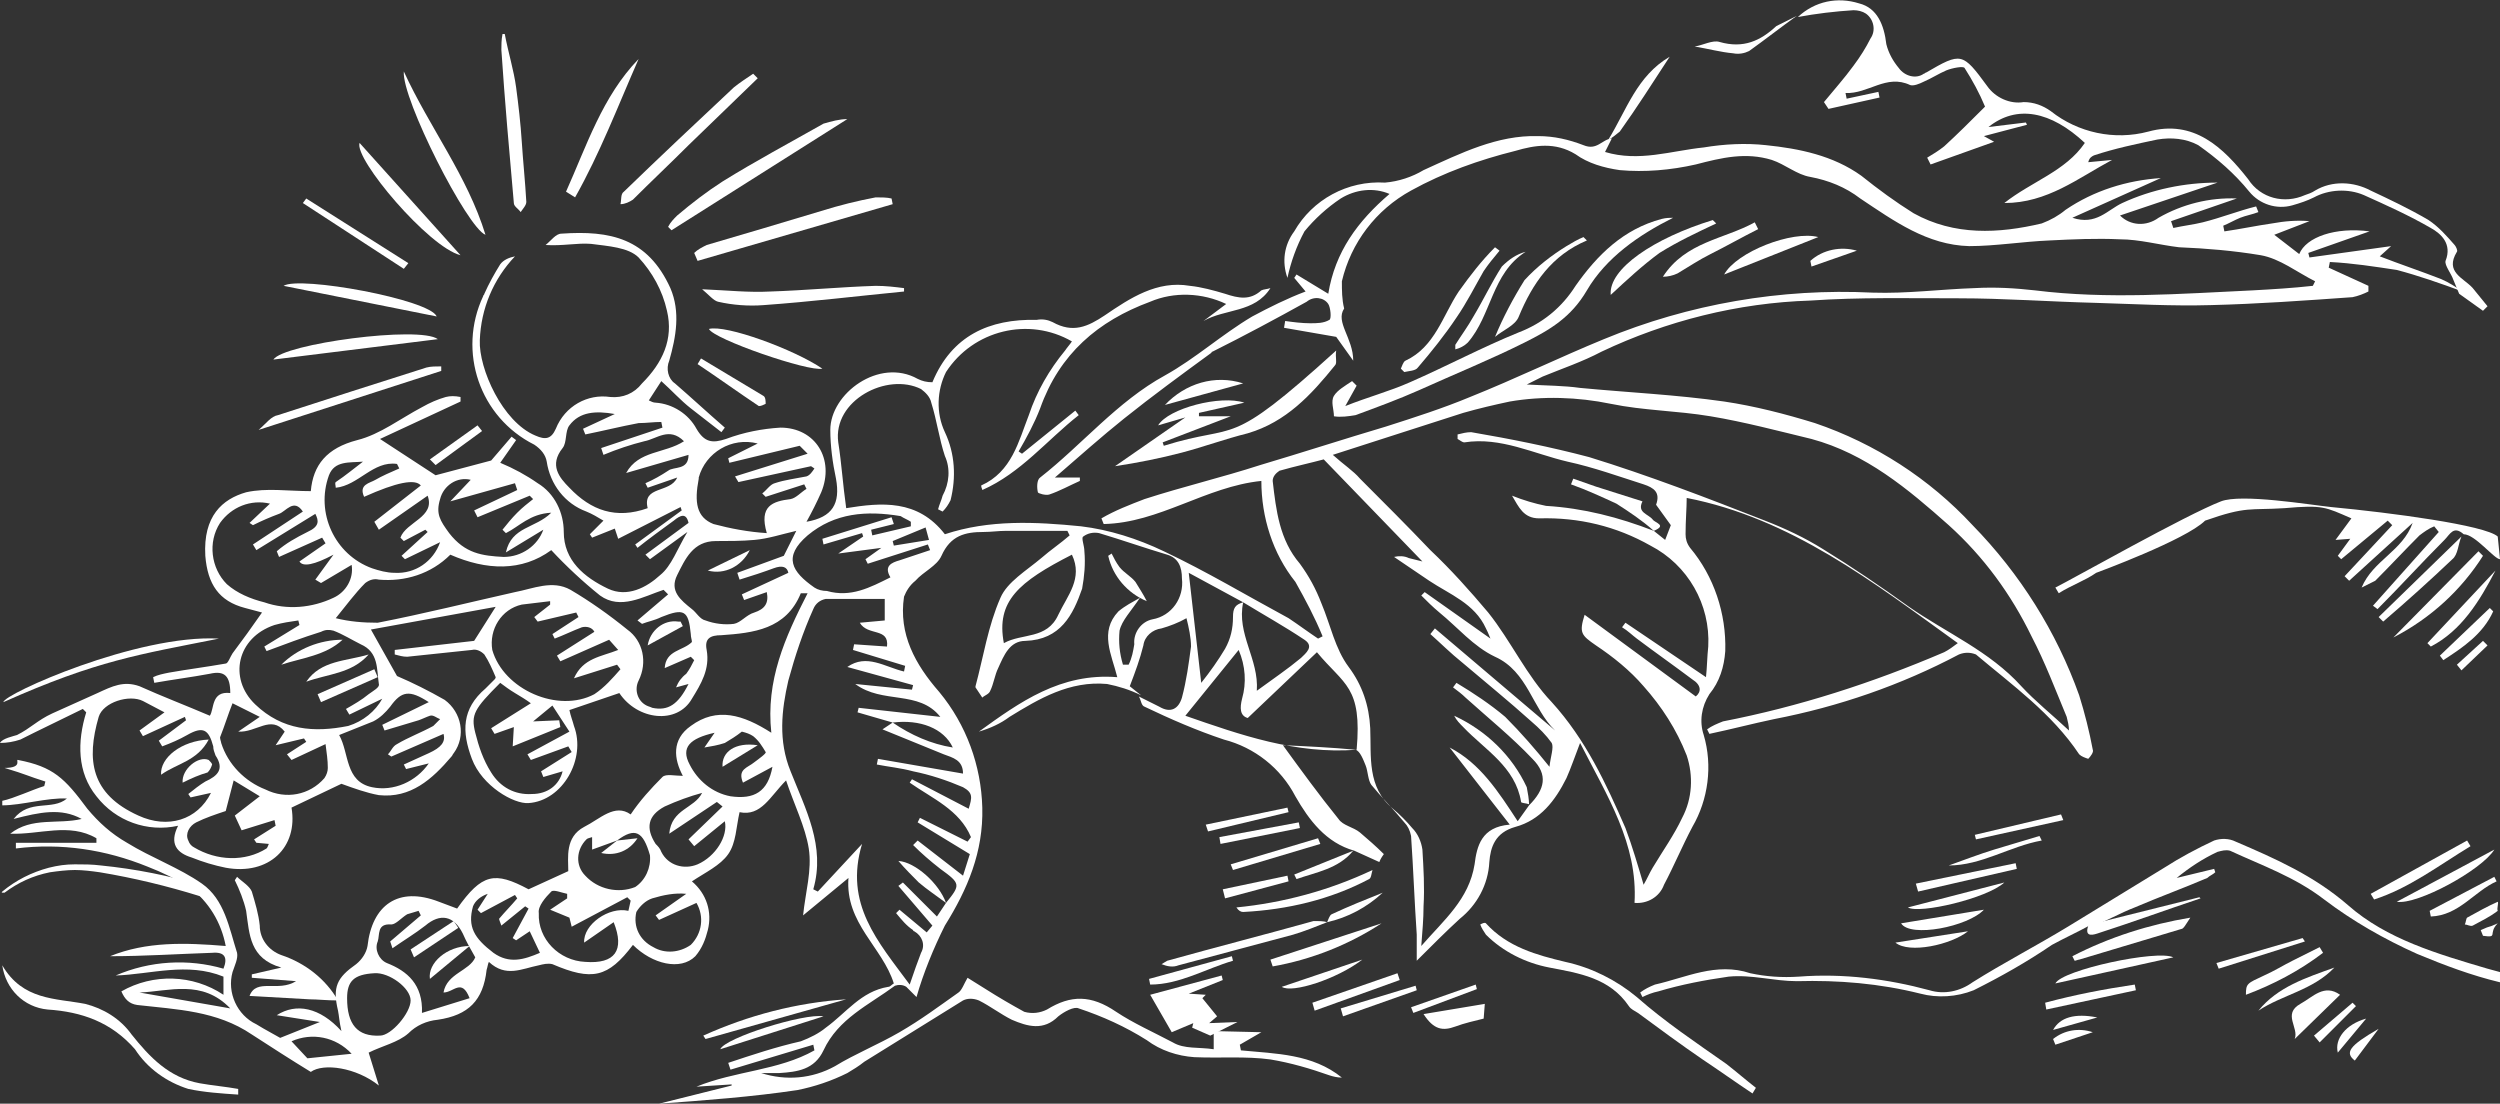 <?xml version="1.0" encoding="utf-8"?>
<!-- Generator: Adobe Illustrator 24.3.0, SVG Export Plug-In . SVG Version: 6.00 Build 0)  -->
<svg version="1.1" id="Ebene_1" xmlns="http://www.w3.org/2000/svg" xmlns:xlink="http://www.w3.org/1999/xlink" x="0px" y="0px"
	 viewBox="0 0 220.4 97.3" style="enable-background:new 0 0 220.4 97.3;" xml:space="preserve">
<rect x="0" y="0" width="220.4" height="97.3" fill="#333333" stroke="none"/>
<style type="text/css">
	.st0{fill:#FFFFFF;}
</style>
<path class="st0" d="M119.4,75c-2.5-0.7-4-2.7-5.2-4.8c-1.3-2.5-3.6-4.3-6.3-5c-2.4-0.8-4.7-1.8-7-2.9c-0.3-0.1-0.3-0.6-0.5-0.9
	l1.8,0.9c1,0.6,1.7,0.2,2-0.8c0.4-1.5,0.6-3,0.8-4.5c0-0.8-0.2-1.7-0.4-2.5c-0.7,0.4-1.5,0.7-2.2,0.9c-0.8,0.1-1.5,0.7-1.6,1.5
	c-0.3,1.2-0.7,2.3-1.2,3.6l1,0.8c-1-0.5-2-0.8-3-1c-3.3-0.3-6,1.3-8.6,2.9c-0.8,0.6-1.7,1-2.7,1.3c3.6-2.6,7.2-5.2,12.2-4.8
	c-0.5-2-1.6-4,0.1-5.8c0.6-0.5,1.2-0.8,1.9-1.2c-0.8,1.2-1.6,2-1.8,2.9c-0.1,1,0,2,0.3,3h0.5c0.3-0.6,0.4-1.2,0.5-1.8
	c-0.1-1,0.6-2,1.6-2.2c1.7-0.3,2.8-1.9,2.6-3.6c0-1-0.3-1.8-1.3-2.1c-2-0.6-4-1.3-6-1.9c-0.5-0.1-1,0-1.4,0.3
	c-0.2,0.1,0.1,0.8,0.1,1.3c0.1,1.1,0,2.2-0.2,3.3c-0.8,2.3-1.9,4.5-5,4.6c-1.4,0-1.9,1.3-2.4,2.4c-0.3,0.6-0.4,1.4-0.7,2
	c-0.1,0.3-0.5,0.4-0.7,0.6L86,60.6v-0.1c0.7-2.6,1.1-5.3,2.2-7.8c0.6-1.4,2.3-2.4,3.6-3.5c0.8-0.7,1.7-1.3,2.5-2l-0.2-0.4h-5.4
	c-0.7,0-1.3,0.1-2,0.1c-1.6,0-2.9,0.3-3.7,2.1c-0.4,0.9-1.6,1.4-2.3,2.2c-0.5,0.4-0.8,0.9-1,1.4c-0.5,3.3,1,6,3.1,8.4
	c2.4,2.9,3.7,6.5,3.8,10.2c0.1,3.9-1.3,7.2-3.3,10.4c-1,2-1.9,4.2-2.5,6.3L79.9,87c-0.3-0.2-0.7-0.2-1-0.1c-2.3,1.7-5,2.9-6.3,5.7
	c-0.8,1.7-2.3,1.9-3.9,2h-1.6c2.2,0.7,4.5,0.5,6.5-0.6c1.8-1.1,3.8-1.9,5.7-3s3.5-2.3,5.2-3.5c0.3-0.2,0.5-0.8,0.8-1.3
	c0.5,0.3,1.1,0.7,1.6,1c1.1,0.7,2.3,1.4,3.4,2c0.7,0.2,1.4,0.1,2-0.2c2.1-1.3,3.9-1.3,6.1,0.2c1.5,1,3.3,1.8,5,2.7
	c1,0.6,2.3,0.4,3.6,0.6v-1.6l0,0l4.2,0.1l-1.9,1.1l0.1,0.5c3.1,0.3,6.3,0.3,8.9,2.4c-0.4,0-0.8-0.1-1.1-0.2
	c-1.7-0.6-3.4-1.1-5.2-1.4c-2.2-0.3-4.4-0.1-6.7-0.2c-1.5-0.1-3-0.6-4.2-1.5c-1.9-1.2-3.9-2.1-6-2.8c-0.4-0.2-1.3,0.3-1.8,0.7
	c-1.3,1.3-2.7,0.9-4.1,0.3c-1-0.5-1.9-1.2-2.9-1.7c-0.5-0.2-1-0.2-1.4,0c-2.9,1.8-5.8,3.6-8.7,5.4c-0.5,0.4-1,0.7-1.5,1
	c-1.4,0.7-2.9,1.2-4.4,1.5c-4,0.6-8.1,0.9-12.2,1.2l6.4-1.6v-0.1l-3.1,0.2c3.4-1.4,7.2-1.4,10.4-3.2l-0.1-0.5l-7.3,2.2l-0.2-0.6
	c2.1-0.7,4.2-1.4,6.4-1.9c0.8-0.3,1.6-0.7,2.2-1.2c1.8-1.3,3.1-3.2,5.5-3.6c0.2,0,0.3-0.2,0.5-0.3c-1-3.2-4.3-5.3-4-9.3l-4,3.3
	c0.2-2,0.8-4,0.5-5.9s-1.3-3.9-2-6c-1.4,1.4-2.2,3.2-4.1,2.8c-0.3,1.3-0.3,2.7-1,3.7s-2,1.6-3.2,2.4c1.3,1.1,1.8,2.7,1.4,4.3
	c-0.2,0.8-0.5,1.6-1.1,2.3c-1.3,1.3-3.8,0.7-5.5-1c-2.2,2.9-3.6,3.2-7.1,1.7c-0.4-0.1-0.8,0-1.2,0.1c-1.5,0.3-2.9,1.1-4.4-0.3
	C43,85,43,85.2,42.9,85.5c-0.3,2.7-1.6,4-4.3,4.4c-1,0.1-1.9,0.5-2.6,1.2c-0.9,0.8-2.3,1.1-3.5,1.7l0.9,2.9c-2-1.6-4.9-2-6-1.2
	c-1.8-1.1-3.5-2.2-5.2-3.3c-3.1-2.1-6.6-2.2-10.1-2.6c-0.7-0.1-1.1-0.5-1.4-1.2c2.8-1.6,6.3-1.5,9,0.3v-1.6
	c-3.2-1.3-6.4-0.2-9.5-0.1c3-1.3,6.4-1.5,9.5-0.6c0.4-1,0.1-1.5-1-1.4c-3,0.1-6,0.3-9,0.3c3.2-1.3,6.6-1.2,10.2-0.9
	c-0.4-2.1-1.5-3.9-3.2-5.2c-1.2-0.7-2.4-1.3-3.7-1.8c-3.7-1.5-7.6-2.1-11.6-1.6v-0.5h7.1v-0.4c-2.4-1.4-5-0.3-7.6-0.4
	c1.9-1.5,4.2-0.8,6.3-1.3c-1.8-1-3.7-0.6-6,0c1.4-1.8,3.4-0.7,4.7-1.8c-1.7-0.1-4,0.6-5.7,0.6v-0.4c1-0.2,2.7-1,3.7-1.3L4,68.9
	c-1.6-0.5-1.6-0.6-3.6-1.2c1.7,0,0.9-0.8,1.2-0.7c3.1,0.6,4.1,1.6,6.1,4.3c1,1.2,2.1,2.2,3.5,3c2.1,1.3,4.6,2.2,6.6,3.6
	s2.4,3.9,3.1,6.1c0.1,0.5-0.2,1.1-0.4,1.7c-0.5,1.8,0.4,3.8,2.1,4.6c0.8,0.5,1.6,0.9,2.1,1.2l3.5-1.4l-3.8-0.6
	c1.7-1.1,3.8-0.7,5.7,1.4c-0.2-0.9-0.2-1.3-0.3-1.8c-0.5-2.1-0.1-2.9,1.6-4.1c0.5-0.4,0.9-1,1-1.6c0.4-3.6,2.7-5.3,6.3-3.9l1.6,0.6
	c2.2-3.1,3.3-3.3,6.3-1.7l3.5-1.6c0-1.2-0.3-3,1.4-3.9c1.4-0.7,2.7-2.1,4.1-1.1c0.8-1.2,1.8-2.3,2.8-3.3c0.3-0.3,1.1-0.1,1.8-0.1
	c-0.8-1.5-1-3.2,0.7-4.4c2.3-1.7,4.6-1,7.1,0.6c-0.5-4.6,1.2-8.4,3.2-12.3h-0.6c-1.3,3.2-4.2,3.5-7,3.7c-1,0-1.5,0.3-1.3,1.3
	c0.3,1.7-0.5,3-1.3,4.3c-1.3,2.3-4.8,1.9-6.4-0.5l-4.4,1.5c0.1,0.5,0.3,1,0.4,1.4c1.1,2.9-1,6.6-4,6.8c-1.3,0.1-4.1-1.5-5-3.9
	s-0.9-4.4,1.2-6.2l0.8-0.8c0,0,0.1-0.1,0.1-0.2c-0.3-0.7-0.6-1.4-1-2c-0.3-0.3-0.7-0.5-1.1-0.4c-1.9,0.2-3.8,0.4-5.7,0.6
	c-0.4,0-0.7-0.1-1.1-0.2v-0.4l7-0.8l1.9-3l-11,2l2.3,4.1c1.4,0.6,2.8,1.3,4.2,2.1c1.5,1.1,1.9,3.2,0.8,4.7c-0.1,0.1-0.1,0.2-0.2,0.3
	c-1.7,2-3.6,3.7-6.4,3.4c-1.1-0.2-2.2-0.6-3.3-1l-4.4,2.1c0.6,3.5-2,6-5.8,5.3c-1-0.2-2-0.5-3-0.9c-1.3-0.4-2-1.2-1.2-2.8
	c-2.7,0.6-5.5-0.4-7.2-2.6c-1.7-2.1-1.7-4.8-0.9-7.4l-0.3-0.3c-1.4,0.7-2.9,1.4-4.3,2.1c-0.4,0.2-0.8,0.4-1.2,0.6
	c-0.6,0.2-1.2,0.3-1.8,0.3c0.2-0.4,1.2-0.6,1.5-0.7c1.2-0.6,1.8-1.3,3.1-1.9s2.7-1.2,4-1.8s2.3-1.1,3.7-0.6c2,0.9,4.1,1.7,6.2,2.6
	c0.4-0.6,0.1-2.2,1.8-2c0-1.5-0.5-2-1.8-1.7c-1.6,0.3-3.2,0.5-4.9,0.8l-0.1-0.5c0.4-0.2,0.9-0.3,1.4-0.4c1.7-0.3,3.3-0.5,5-0.8
	c0.2,0,0.4-0.6,0.6-0.9c0.9-1.2,1.7-2.3,2.6-3.6l-1.5-0.4c-2.3-0.6-3.3-2.1-3.5-4.6c-0.2-3.5,1.5-5,3.6-5.6c1.8-0.4,3.7-0.1,5.7-0.1
	c0.2-2.3,1.4-3.8,4.1-4.5c2-0.5,3.8-1.9,5.7-2.9c0.7-0.4,1.4-0.7,2.1-0.9c0.4-0.1,0.8-0.1,1.3,0v0.4l-7.1,3.3l4.9,3.2l4.9-1.3
	l1.8-2.1l0.4,0.3l-1.4,2c1.2,0.5,2.3,1.1,3.3,1.8c1.5,0.9,2.3,2.6,2.3,4.3c0,2.5,1.8,4,3.9,5c1.7,0.8,3.4-0.1,4.6-1.2
	c1-0.8,1.5-2.3,2.4-3.8l-3.3,2.4l-0.4-0.4l3.8-2.8c-0.2-0.9-0.7-0.7-1.3-0.2c-1.1,0.8-2.2,1.6-3.2,2.4L56,48l4.1-3L60,44.7l-5.5,2.8
	l-0.3-0.9l-2,0.8L52,47.1l1.2-1.2c-0.5-0.3-1-0.6-1.5-0.8c-1.9-0.7-3.2-2.4-3.5-4.4c-0.1-0.6-0.5-1.1-1.1-1.5
	c-4.8-2.4-6.8-8.2-4.5-13.1c0-0.1,0.1-0.1,0.1-0.2c0.4-0.9,0.9-1.8,1.4-2.6c0.3-0.4,0.8-0.6,1.3-0.7c-1.9,2-3,4.6-3.1,7.4
	c-0.1,2.5,2,7.2,4.9,8.4c0.9,0.4,1.4,0.3,1.8-0.6c0.8-2,2.8-3.1,4.8-2.8c1.1,0.1,2.1-0.3,2.8-1.2c1.8-1.8,2.8-3.9,2.2-6.4
	c-0.4-1.8-1.3-3.4-2.5-4.7c-0.9-0.9-2.7-1-4.2-1.2c-1.2-0.1-2.5,0.2-4,0.1c0.5-0.4,0.9-1,1.4-1c4.3-0.3,7.6,0.4,9.6,4.8
	c0.9,2.1,0.5,4.3-0.1,6.4c-0.3,0.7-0.1,1.6,0.5,2c1.5,1.3,2.9,2.6,4.4,3.9l-0.3,0.4c-0.9-0.7-1.8-1.4-2.7-2.1s-1.7-1.6-2.6-2.4
	l-1.1,1.7c0.2,0.1,0.4,0.2,0.6,0.2c1.5,0.1,2.9,1,3.6,2.3c0.7,1.2,1.4,1.3,2.6,0.9c1.6-0.6,3.2-0.9,4.8-1c3.1,0,4.8,2.8,3.6,5.7
	c-0.4,0.9-0.8,1.7-1.3,2.6c2.3-0.4,3-1.6,2.6-3.8c-0.3-1.4-0.5-2.9-0.5-4.3c0-3.2,4.3-6.4,7.7-4.5c0.4,0.2,0.8,0.3,1.3,0.3
	c1.7-4.1,5-5.6,9.2-5.5c0.5-0.1,1,0,1.4,0.2c1.8,1,3.1,0.4,4.6-0.6c2.2-1.5,4.6-3.1,7.5-2.6c1,0.1,2.1,0.4,3.1,0.7
	c1.2,0.4,2.2,0.6,3.2-0.3c0.2-0.1,0.5-0.1,0.8-0.2c-1.4,2.2-4,1.8-5.9,2.9l2-1.5c-2.1-1-4.6-1.1-6.7-0.2c-4.6,1.7-8,4.6-9.7,9.4
	c-0.5,1.3-1.2,2.6-1.9,3.8l0.3,0.2l4.7-3.8l0.3,0.4c-2.8,2.2-5.1,5.1-8.5,6.6c0-0.1-0.1-0.2-0.1-0.4c2.7-1.2,3.3-3.9,4.2-6.2
	c0.7-2.1,1.8-4,3.2-5.7c0.2-0.3,0.4-0.5,0.6-0.8c-3.8-2.2-8.7-1-11.1,2.7c-0.8,1.6-0.9,3.6-0.1,5.3c0.9,1.9,1,4,0.5,6
	c-0.2,0.4-0.4,0.7-0.7,1l-0.4-0.2c0.1-0.4,0.3-0.8,0.4-1.2c0.6-1.1,0.7-2.4,0.2-3.5c-0.5-1.5-0.7-3.1-1.2-4.7
	c-0.1-0.5-0.5-0.9-0.9-1.2c-3-1.5-7.8,1-7.3,4.7c0.3,1.9,0.4,3.7,0.7,5.8c3.1-0.5,6.3-0.8,8.7,2.3c3.9-1.3,8-1.1,12-0.7
	c2.5,0.3,5,1.1,7.3,2.2c3.8,1.8,7.3,3.9,11,5.9c0.9,0.6,1.7,1.2,2.6,1.8l0.4-0.2c-0.7-1.7-1.5-3.2-2.4-4.8c-2-2.5-3-5.7-3-8.9
	c-4.9,0.5-9,3.7-13.9,3.8l-0.2-0.5c1.2-0.7,2.5-1.2,3.8-1.7c3.4-1.1,6.8-1.9,10.2-3c3.7-1.1,7.4-2.3,11.1-3.4c2.5-0.8,5-1.6,7.4-2.6
	c4-1.6,7.9-3.5,11.8-5.1c7.5-3.1,15.6-4.5,23.7-4.1c3,0.1,6-0.3,9-0.4c1.8-0.1,3.5,0,5.3,0.2c6.4,0.8,12.8,0.3,19.2,0
	c1.8-0.1,3.5-0.2,5.3-0.4l0.2-0.4c-1.6-0.8-3.1-2-4.8-2.3c-2.4-0.4-4.8-0.6-7.2-0.7c-1.7-0.2-3.5-0.7-5.2-0.7
	c-2.1-0.1-4.2,0-6.2,0.1c-2.4,0.1-4.8,0.5-7.1,0.5c-3.7-0.1-6.6-2.2-9.6-4.2c-1.3-1-2.8-1.6-4.4-1.9c-1.2-0.2-2.2-1.1-3.4-1.5
	c-2.3-0.7-4.4-0.2-6.7,0.4c-2.2,0.5-4.5,0.7-6.7,0.5c-1.4-0.2-2.8-0.6-3.9-1.4c-1.8-1.1-3.6-0.8-5.3-0.3c-3.2,0.8-6.3,1.9-9.2,3.5
	c-3.1,1.7-5.3,4.6-6.1,8c0,0.8,0,1.6,0.2,2.4c-0.8,1.2,0.8,2.6,0.8,4.6l-1.5-2.1l-4.6-0.8l0.1-0.6c0.7,0.1,1.5,0.2,2.2,0.2
	c0.6,0,1.2,0,1.7-0.3c0.2-0.1,0.1-1.1-0.1-1.4c-0.4-0.6-1.3-0.7-1.9-0.2l0,0c-2.7,1.5-5.5,3-8.3,4.4c0,0-0.1,0-0.1,0.1
	c-2.6,1.9-5.2,3.8-7.7,5.8c-2,1.6-3.9,3.3-6.1,5.2h2.2v0.3c-0.9,0.4-1.8,0.9-2.7,1.2c-0.3,0.1-1-0.1-1-0.2c-0.1-0.4-0.1-1.1,0.2-1.3
	c3.7-2.9,6.8-6.7,11-9c2.7-1.5,5-3.6,7.7-5.2c1.5-0.8,3.1-1.6,4.7-2.2l-1-1.2l0.2-0.3l2.8,1.7c0.6-3.7,2.6-6.4,5.4-8.8
	c-1.4-0.6-3-0.4-4.3,0.4c-1.2,0.8-2.3,1.8-3.2,2.9c-0.7,1.3-1.2,2.7-1.5,4.1c-0.5-1.4-0.3-2.9,0.6-4.1c1.6-2.8,4.7-4.5,8-4.3
	c1.2-0.1,2.4-0.5,3.4-1.1c3.3-1.5,6.5-3.1,10.1-3c1.4,0,2.7,0.3,4,0.8c1.2,0.5,1.6-0.5,2.5-0.6l0,0l-0.6,1.2c3,0.9,5.8-0.1,8.7-0.4
	c1.8-0.3,3.7-0.4,5.5-0.2c2.9,0.3,5.9,0.9,8.4,2.7c1.5,1.2,3,2.3,4.6,3.3c3.6,2,7.5,1.8,11.3,0.9c0.8-0.3,1.5-0.7,2.1-1.2
	c2.5-1.7,5.4-2.6,8.4-2.8l-7.8,3.5c2.1,0.7,3.1-0.7,4.4-1.3c2.6-1.2,5.5-1.8,8.4-1.8l-8.6,2.9c0.9,0.9,2.3,1,3.4,0.2
	c2.1-1.2,4.5-1.8,6.9-1.7l-5.8,2l0.2,0.6c0.9-0.2,1.8-0.3,2.6-0.5c1.6-0.4,3.1-1,4.7-1.4l0.2,0.5c-0.5,0.2-1.1,0.3-1.6,0.5
	s-1,0.5-1.5,0.7l0.1,0.5c1.4-0.2,2.8-0.5,4.2-0.7c1.1-0.2,2.2-0.3,3.3-0.2l-3.1,1.2l2.2,1.7c0.6-1.5,3.2-2.4,6.2-2l-5.4,1.9l0.1,0.4
	l7.2-1l-1,0.9c1.8,0.7,3.6,1.3,5.4,2c0.7,0.3,1.3,0.7,1.9,1.1l0,0c-1.9-0.7-3.9-1.4-5.8-1.9c-2-0.3-3.9-0.6-5.9-0.7l-0.1,0.5
	l3.5,1.6v0.5c-0.4,0.2-0.9,0.4-1.4,0.5c-4.2,0.3-8.4,0.6-12.5,0.7c-3.4,0.1-6.8-0.1-10.2-0.2c-4-0.1-8-0.4-12-0.4
	c-4.4,0-8.8-0.1-13.1,0.2c-6.4,0.2-12.7,1.8-18.4,4.5c-1.7,0.9-3.5,1.5-5.2,2.2c-0.4,0.2-0.8,0.4-1.4,0.7c1.8,0.1,3.3,0.1,4.7,0.3
	c4.2,0.4,8.5,0.6,12.7,1.2c2.7,0.4,5.4,1.1,8,1.9c5.3,1.8,10.1,4.9,13.9,9c4.2,4.3,7.4,9.4,9.4,15c0.5,1.6,0.9,3.2,1.2,4.8
	c0.1,0.2-0.2,0.6-0.4,0.8c-0.3-0.1-0.6-0.2-0.8-0.4c-2.4-3.6-5.9-6.1-9.1-8.8c-0.5-0.2-1-0.2-1.5,0c-5.1,2.7-10.6,4.6-16.3,5.7
	c-1.9,0.4-3.8,0.9-5.7,1.3l-0.2-0.4c0.4-0.3,0.9-0.5,1.4-0.7c6.7-1.3,13.2-3.4,19.5-6.1c0.4-0.2,0.8-0.5,1.2-0.8
	c-7.5-5.4-14.7-11-23.9-12.8c0,0.9-0.1,2-0.1,3.2c0,0.4,0.1,0.8,0.4,1.2c2.1,2.5,3.2,5.8,3.1,9.1c-0.1,1.4-0.5,2.7-1.4,3.8
	c-0.7,1.1-0.9,2.4-0.5,3.6c0.8,2.7,0.4,5.7-1,8.1c-0.9,1.7-1.6,3.4-2.5,5.1c-0.4,1.1-1.5,1.7-2.6,1.6c0.3-5.2-2.4-9.4-4.8-14.1
	c-0.5,1.3-0.8,2.2-1.2,3.1c-1,2-2.3,3.7-4.5,4.3c-1.8,0.5-2.2,1.8-2.3,3.1c-0.1,2-1.1,3.8-2.6,5c-1.2,1.1-2.4,2.3-3.8,3.7v-2.3
	c-0.2-2.9-0.3-5.8-0.5-8.7c-0.1-0.5-0.3-0.9-0.6-1.2c-0.9-1.1-2-2.2-2.9-3.3c-0.3-0.4-0.3-1.2-0.5-1.7s-0.5-1.3-0.9-1.4
	c-2.1-0.2-4.2-0.3-6.4-0.4c1.6,2.2,3.2,4.4,4.9,6.5c0.4,0.6,1.3,0.7,1.9,1.2c0.7,0.6,1.4,1.2,2.1,1.9c0,0-0.3,0.4-0.4,0.7l0,0
	L119.4,75L119.4,75L119.4,75z M54.4,74.1l-2.2,0.8v-1.1c-0.3,0.1-0.4,0.1-0.5,0.2c-0.9,0.9-1,2.3-0.1,3.2c1.1,1.2,2.9,1.6,4.4,1
	c0.9-0.6,1.4-1.7,1.3-2.8C56.7,73.3,56,72.9,54.4,74.1C54.4,74.1,54.4,74.1,54.4,74.1z M109.6,53.1l-4.8-2.6l1.1,9.7
	c0.8-1,1.5-2,2.1-3c0.5-0.9,0.7-1.8,0.7-2.8C108.7,53.6,108.9,53.3,109.6,53.1c-0.6,2.8,1.4,5,1.2,7.8c1.5-1.1,2.7-1.9,3.9-2.9
	c0.4-0.4,1.2-1,0.3-1.6C113.2,55.2,111.4,54.2,109.6,53.1z M83.4,79.6c1.3-1.6,1.3-1.7-0.5-3c-0.9-0.7-1.7-1.4-2.4-2.1l0.4-0.4
	l4,3.1l0.6-1.9l-4.6-2.8l0.2-0.4l4.2,2.1l0.3-0.4c-1-2.4-3.4-3.4-5.4-4.8l0.2-0.3l5,2.6c0.3-1,0.4-1.4-0.5-1.9
	c-1.4-0.6-2.9-1.1-4.4-1.4c-1.1-0.3-2.2-0.4-3.2-0.6l0.1-0.5l7.5,1.3c0-1.2-0.9-1.4-1.7-1.7l-5.4-2.2l0.9-0.6
	c1.6,1.1,3.4,1.9,5.3,2.2c-0.8-1.7-2.9-2.5-5.3-2.2l-3.1-0.9l0.1-0.4l7.2,0.8c-1.9-2.4-5.1-1.1-7.5-2.9l5,0.5l0.1-0.4l-5.8-1.6
	c1.7-1.2,3.3,0,5,0.4l0.1-0.5l-4.6-1.4l0.1-0.5l2.9,0.2c0.2-1.7-1.7-0.9-2.4-2.1l2.2-0.2v-1.9h-5.2c-0.5,0.1-0.9,0.4-1.1,0.9
	c-0.9,2-1.6,4.1-2.2,6.3c-0.6,2.6-0.9,5.3,0.2,8c1.3,3.3,3.1,6.6,2,10.4l0.4,0.2l3.9-4.2c-1.6,5.3,1.4,8.6,4.2,12.4
	c0.4-1.2,0.7-2,1-2.8c0.4-0.7,0.1-1.5-0.6-1.9c0,0-0.1,0-0.1-0.1c-0.6-0.4-1-0.9-1.5-1.5l0.3-0.3l2.4,2l0.5-0.6l-3-3.5l0.4-0.3l3,3
	L83.4,79.6L83.4,79.6L83.4,79.6z M134.8,71c1.4-1.4,1.7-2.7,0.3-4.1c-1.8-1.9-3.9-3.6-5.9-5.4c-0.3-0.3-0.7-0.6-1.1-0.9l0.3-0.4
	c1.5,0.9,3,1.9,4.3,3c1.4,1.4,2.7,2.9,3.9,4.4c0.1-0.9,0.4-1.7,0.2-2.1c-0.5-0.7-1.1-1.3-1.8-1.9c-2-1.8-4.1-3.5-6.1-5.2
	c-1-0.8-1.9-1.7-2.8-2.5l0.4-0.5l10.6,9l0,0c-2-1.9-2.4-5.2-5.3-6.5c-1.9-0.9-3.3-2.6-4.9-3.9c-0.6-0.5-1.1-1-1.6-1.5l0.3-0.3
	l5.8,4.1c-0.2-0.5-0.3-0.7-0.4-0.9c-1-2.2-3.2-3-5-4.2l-3.1-2.1c0.4-0.1,0.9-0.1,1.3,0.1c0.4,0.1,0.8,0.2,1.2,0.3l-8.7-9
	c-1.1,0.3-2.5,0.6-3.9,1c-0.3,0.2-0.6,0.5-0.6,0.9c0.3,2.6,0.6,5.2,2.4,7.3c0.8,1.1,1.4,2.2,1.9,3.5c0.8,1.9,1.2,4,2.4,5.6
	c1.2,1.6,1.8,3.4,1.9,5.4c0.1,2.5-0.3,5.2,2,7.1c0.6,0.5,1.2,1.1,1.7,1.7c0.5,0.5,0.8,1.2,0.9,1.9c0.1,1.7,0.2,3.3,0.1,5
	c0,1.1-0.1,2.2-0.2,3.5c2-2.3,4.2-4.1,4.7-7.2c0.2-1.6,0.6-3.3,3.1-3.5l-5.3-6.8c2.7,1.4,4.3,3.9,6,6.5L134.8,71L134.8,71L134.8,71z
	 M145.8,46.8l1,0.8l0.5-1.3l-1.3-1.8c0.4-1.1-0.2-1.5-1.1-1.8c-2.2-0.7-4.4-1.5-6.7-2c-3-0.7-5.9-2.2-9.1-1.7
	c-0.2,0-0.4-0.2-0.6-0.3v-0.4c0.4-0.1,0.8-0.2,1.2-0.2c3.5,0.6,7,1.3,10.4,2.2c5.2,1.6,10.4,3.6,15.5,5.6c1.8,0.7,3.5,1.5,5.1,2.5
	c2.6,1.6,5.1,3.3,7.6,5.1c3.3,2.3,7.1,3.9,9.9,7c1.2,1.3,2.7,2.5,4.2,3.9c0-0.4-0.1-0.8-0.2-1.2c-1-2.4-1.9-4.8-3.1-7.1
	c-1.8-3.7-4.2-7-7.3-9.8c-3.6-3.2-7.3-6.3-12.1-7.6c-2.9-0.7-5.9-1.5-8.9-2s-5.9-0.5-8.8-1.1c-2.9-0.6-6-0.7-8.9-0.2
	c-1.4,0.3-2.7,0.6-4.1,1c-3.7,1.2-7.5,2.4-11.5,3.7c1,0.9,1.8,1.4,2.4,2.1c2.1,2.1,4.2,4.2,6.2,6.3c1.8,1.7,3.5,3.6,5.1,5.5
	c2,2.5,3.4,5.6,5.6,7.9c3,3.3,4.8,7.2,6.5,11.1c0.6,1.6,1.1,3.3,1.6,5c0.3-0.5,0.5-1,0.8-1.5c0.9-1.5,1.9-2.9,2.6-4.4
	c0.9-1.7,1-3.7,0.4-5.5c-0.9-2.3-2.2-4.3-3.8-6.1c-1.2-1.4-2.7-2.6-4.2-3.6c-1.3-0.9-1.5-1.1-1-2.7l9.8,7.2c0.5-0.4,0.5-1-0.3-1.5
	c-1.6-1.2-3.3-2.4-4.9-3.6c-0.4-0.3-0.8-0.7-1.3-1l0.3-0.4l7.1,4.8c0.1-0.9,0.1-1.8,0.2-2.7c0.2-3.7-1.8-7.2-5.1-8.9
	c-3-1.7-6.3-2.5-9.8-2.4c-1.4,0-1.8-1-2.4-2c1,0.4,2,0.7,3,0.9C139.6,44.8,142.7,45.6,145.8,46.8L145.8,46.8z M58.9,52.4L58.5,52
	c-1.8,0.6-3.8,1.8-5.6,0.5c-1.5-1.2-3-2.6-4.3-4c-2.6,1.9-5.7,1.8-8.9,0.4c-1.7,1.7-4,2.4-6.3,2.2c-0.4-0.1-0.8,0-1.2,0.3
	c-0.9,0.9-1.7,2-2.6,3.1c1.2,0.3,2.4,0.4,3.7,0.4c4.1-0.8,8.1-1.8,12.1-2.7c1.6-0.3,3.3-1.1,4.9-0.2c1.7,1,3.4,2.2,5,3.5
	c1.4,1,1.8,2.9,1,4.5c-0.4,0.8-0.1,1.8,0.7,2.2c0.2,0.1,0.3,0.1,0.5,0.2c1.4,0.3,2.3-0.3,3.2-2.1l-1.1,0.3c0.2-0.5,0.5-0.9,0.9-1.2
	c0.3-0.4,0.5-0.8,0.7-1.2l-0.3-0.3l-2.3,1c0.1-1.6,1.6-1.5,2.4-2.3c0-0.2-0.1-0.4-0.1-0.7c-0.2-2.1-0.6-2.3-2.6-1.5
	c-0.6,0.3-1.2,0.4-1.7,0.6l-0.4-0.3L58.9,52.4L58.9,52.4z M119.6,66.1c0.5-5.6-1.1-5.7-3.5-8.6l-6.1,5.8c-0.7-0.2-0.7-0.9-0.5-1.7
	c0.4-1.4,0.3-2.9-0.3-4.3l-4.7,5.8C109.4,64.8,114.2,66.5,119.6,66.1z M16.8,70.3L16.6,70c0.5-0.4,1-0.8,1.5-1.1
	c1.1-0.5,1.7-1.1,0.9-2.3c-0.1-0.3-0.2-0.5-0.2-0.8c-0.4-1.5-0.9-1.8-2.3-1c-0.7,0.4-1.4,0.7-2.2,1L14,65.3l2.4-1.8l-0.1-0.3
	l-3.7,1.7l-0.3-0.5l2.2-1.6c-0.6-0.3-1.3-0.7-1.9-1c-1.2-0.6-3.5,0.1-3.9,1.4C7.6,67,8,70,12.2,71.9c2.6,1.2,5.2,0.4,6.4-2
	C18.6,69.9,16.8,70.3,16.8,70.3z M26.4,55.1l-0.1-0.4c-0.7,0.1-1.4,0.2-2.1,0.4c-3.3,1.1-4.1,4.7-1.7,7s5.2,2.5,8.2,1.9
	c1.3-0.4,2.4-1.3,3-2.4L30.8,63l-0.3-0.5c0.7-0.4,1.4-0.8,2-1.3c0.4-0.3,1-0.6,0.9-0.9c-0.2-1.3,0-2.8-1.6-3.5
	c-0.8-0.4-1.6-0.9-2.4-1.2c-0.4-0.1-0.7-0.1-1.1,0.1c-1.6,0.5-3.2,1.1-4.8,1.7L23.3,57C23.3,57,26.4,55.1,26.4,55.1z M28.3,51.4
	l-0.5-0.3l1.6-2.2c-1.7,0.9-2.7,1.1-3,0.6l2.3-1.6l-0.3-0.5l-3.8,1.7l-0.2-0.5c0.8-0.7,1.7-1.2,2.7-1.7c1.1-0.5,1-1,0.7-1.6
	l-5.2,3.2L22.3,48l4.4-2.9c-0.8-1.2-1.5,0-2.1,0.2c-0.8,0.3-1.5,0.6-2.3,1L22,46.1l1.8-1.7c-1.7-0.4-3.4,0.3-4.4,1.7
	c-1.1,1.7-0.8,4,0.6,5.4c0.9,0.8,2.1,1.3,3.3,1.6c2,0.7,4.2,0.5,6.1-0.4c1.1-0.5,1.8-1.7,1.6-2.9C31,49.8,28.3,51.4,28.3,51.4z
	 M54.2,36.5c-1.7-0.3-3.1-0.2-4,1c-0.4,0.5-0.2,1.5-0.6,2c-1.2,1.5-0.3,2.6,0.6,3.5c1.9,2,4.1,2.8,6.9,1.8c-0.5-2,2-1.3,2.6-2.7
	L57.1,43l-0.2-0.4c0.7-0.3,1.4-0.7,2-1.1c0.5-0.4,1.8,0,1.8-1.4l-5.5,1.6c1.1-2,3.4-1.7,5.1-2.8c-1.3-1.3-2.4-0.2-3.5,0
	c-1.2,0.3-2.4,0.7-3.6,1.2L53,39.5l5.4-1.8l-0.1-0.5c-0.7,0-1.3,0.1-2,0.1c-1.6,0.3-3.2,0.7-4.7,1l-0.2-0.5L54.2,36.5z M32,40.7
	c-1.2,0.1-2.5-0.1-3,1.2c-1.2,3.3,0.5,7,3.8,8.2c0.6,0.2,1.3,0.4,2,0.4c1.8,0.1,3.4-1,4-2.7l-3.1,1.5L35.4,49l2.3-2.1l-0.2-0.2
	l-1.9,1l-0.3-0.3c0.5-1.4,3.1-1.8,2.4-3.7l-4.3,3L33,46l4.1-3.2c-0.5-0.6-2.1-0.3-5,1c-0.5-1.1,0.5-1.2,1-1.5s1.4-0.7,2.1-1L35,40.9
	c-2.1-0.3-3.4,1.9-5.4,2.1c0-0.2-0.1-0.4,0-0.5C30.5,41.9,31.2,41.3,32,40.7z M48.5,53.3V53c-0.8,0.1-1.7,0.2-2.5,0.3
	c-1.8,0.4-2.9,2.2-2.6,4c1,3.5,5.8,5.6,9,3.9c0.9-0.6,1.6-1.4,2.3-2.2l-0.3-0.4l-3.8,1.2c0.8-1.8,2.4-1.9,3.9-2.5l-0.8-0.9l-4.3,1.9
	l-0.3-0.5l3.3-2.1c-0.2-0.4-0.7-0.5-1.1-0.4c-0.8,0.3-1.6,0.7-2.4,1l-0.2-0.4l2.3-1.5L50.8,54l-3.4,0.8l-0.3-0.4
	C47.1,54.4,48.5,53.3,48.5,53.3z M70.2,46.8c-1.3,0.3-2.5,0.7-3.7,0.8c-1.1,0.1-2.3,0.1-3.4,0.1c-2,0-2.7,1.6-3.4,3s0.3,2.2,1.3,3
	c0.4,0.3,0.7,0.9,1.2,1c0.8,0.3,1.7,0.4,2.5,0.3c0.6-0.1,1.1-0.8,1.8-1c0.9-0.3,1.3-0.8,1.1-1.8l-2,0.7l-0.2-0.5l4.1-1.9
	c-0.1-0.5-0.5-0.7-1.3-0.4s-2,0.7-3,1L65,50.5l4.1-1.5C69.1,49,70.2,46.8,70.2,46.8z M66.8,39.1c-2.3-0.6-4.6,0.8-5.2,3v0.1
	c-0.4,2.1-0.2,3.4,1.3,4c1.5,0.4,3.1,0.7,4.7,0.8c-0.7-2.4,0.5-2.8,2.1-3c0.5-0.1,0.9-0.6,1.4-0.9l-0.2-0.4l-3.4,1.1l-0.3-0.3
	c0.4-0.3,0.7-0.8,1.1-0.9c0.9-0.3,1.8-0.4,2.8-0.6c0.3-0.1,0.5-0.4,0.7-0.7l-0.3-0.2l-6.4,1.4L64.8,42l6.4-2l-0.7-0.7l-6.2,1.5
	l-0.1-0.4C64.2,40.4,66.8,39.1,66.8,39.1z M22.9,63.2L20.5,62c-0.4,1-0.7,2-1.1,3c0,0.2,0.1,0.4,0.1,0.5c0.6,1.9,2.1,3.4,3.9,4.1
	c1.8,0.9,3.9,0.5,5.2-1c0.2-0.3,0.3-0.6,0.3-0.9c0-0.7-0.1-1.3-0.2-2.1l-3,1.4l-0.4-0.5l1.7-1.1l-0.2-0.3l-2.5,0.6l0.8-1.2
	c-1.2-1.5-2.5,0.1-4.1,0C21,64.5,22.9,63.2,22.9,63.2z M78.6,45.6l0.2,0.6l-2,0.5l0.1,0.5l3.4-0.8V46c-0.3-0.2-0.6-0.3-0.9-0.5
	c-3-0.5-5.8-0.3-8.2,1.7c-2.2,1.9-1.4,3.2,0.6,4.6c0.3,0.2,0.7,0.3,1.1,0.3c2.1,0.6,3.8-0.3,5.6-1.2c-0.6-1,0.1-1.3,0.8-1.5
	c0.9-0.3,1.8-0.6,2.7-0.9L81.8,48l-5.3,1.7l-0.2-0.4l1.4-1l-3.8,0.5l2.2-1.5L76,47l-3.4,1l-0.1-0.5C72.5,47.5,78.6,45.6,78.6,45.6z
	 M49.6,68l-1.7,0.5L47.7,68l2.7-1.7l-0.3-0.5L46.8,67l-0.3-0.5l3.7-2l-1.5-2.3L47,63.6l2.3-0.1l0.1,0.6l-4.2,1.7l0.1-1.7l-1.7,0.6
	l-0.3-0.5l3.5-2.2c-0.4-0.3-0.9-0.6-1.4-0.9s-0.9-0.6-1.3-0.9c-2.3,2.3-2.6,2.8-2.2,4.4c0.3,1.2,0.7,2.4,1.4,3.5
	c0.8,1.3,2.1,2,3.6,1.9C48.3,70,49.3,69.2,49.6,68C49.6,68,49.6,68,49.6,68z M34.5,66.7l-0.3-0.2c0.3-0.3,0.4-0.7,0.8-0.9
	c1-0.6,2.1-1,3.2-1.6l0.6-0.6c-0.3-0.1-0.6-0.4-0.9-0.3s-0.7,0.3-1,0.4c-1,0.3-2,0.6-3,0.9l-0.2-0.5l4.1-2c-1.7-1.1-2.4-1-3.4,0.4
	c-0.4,0.5-0.9,1-1.5,1.3c-1,0.4-2,0.8-3,1.2c0.9,1.6,0.5,4.1,2.9,4.6c1.9,0.4,3.9-0.5,5-2.1l-2,0.5l-0.2-0.4c0.7-0.3,1.5-0.7,2.2-1
	c1.1-0.5,1.5-1,1.3-1.7C39.1,64.7,34.5,66.7,34.5,66.7z M44.6,47l-0.3-0.3c0.4-0.5,0.8-1,1.3-1.5s0.9-0.8,1.4-1.2l-0.3-0.3l-4.6,1.9
	L41.8,45l3.8-1.8l-0.2-0.6l-5.7,1.6l1.8-1.9c-1.2-0.3-2.4,0.5-2.7,1.7c-0.4,1.3,0,1.9,0.8,3c1.4,1.8,2.9,2,4.8,2.1
	c1.6,0,3-1,3.5-2.4l-3.3,2c0.5-2.3,2.6-2.1,4-3.5C46.7,45.3,45.8,46.4,44.6,47z M37.1,80.7l-0.2-0.4c-0.3,0.1-0.7,0.2-1,0.3
	c-0.5,0.3-1,0.9-1.4,0.9c-1.3-0.1-1,0.9-1.2,1.5c-0.3,0.7,0.1,1.6,0.8,1.9c1.8,0.7,3.2,1.9,3.1,4.4l4.2-1.3
	c-0.7-1.8-1.4-0.5-2.3-0.5c0.3-1.7,2.3-1.9,2.8-3.1c-0.4-0.7-0.8-1.4-1.1-2.1c-0.8-1.6-2-1.8-3.3-0.7c-0.9,0.7-1.9,1.3-2.9,2
	L34.4,83C34.4,83,37.1,80.7,37.1,80.7z M88.5,56.7c1.6-0.9,3.8-0.3,4.8-2.5c0.8-1.7,2.2-3.2,1.2-5.3C89.8,51.3,87.8,53,88.5,56.7
	L88.5,56.7z M24.3,72.8l-0.1-0.5l-2.9,0.9l-0.6-1.3l2.2-1.7l-2.3-1.4l-0.7,2.7c-0.9,0.3-1.8,0.6-2.6,1c-0.6,0.3-1,1-0.7,1.6
	c0.1,0.3,0.3,0.5,0.5,0.6c2,1.2,4.5,1.3,6.4,0.1c0.1-0.1,0.1-0.2,0.2-0.4l-1.1-0.1L22.4,74C22.4,74,24.3,72.8,24.3,72.8z M51.5,83.1
	c-0.1-1.6,2.2-3.2,3.9-2.8l0.2-0.9l-0.3-0.3l-4.9,2.6l-0.2-0.8l-1.7-0.7l1.5-1v-0.4c-0.5-0.1-1.2-0.4-1.4-0.2
	c-0.5,0.5-1.2,1.3-1.1,1.9c-0.1,2.3,1.8,4.2,4.1,4.3c2.6,0.2,3.5-1,2.5-3.5L51.5,83.1z M63,64.6c-2.2,0.5-3,1.3-2.2,2.8
	c0.7,1.4,2,2.5,3.6,2.8c2.1,0.3,3.3-0.4,3.7-2.6L65.5,69c-0.5-1.2,0.4-1.3,1-1.8c0.4-0.3,1.1-0.8,1-0.9c-0.3-0.5-0.6-1-1.1-1.4
	c-0.3-0.2-0.6-0.3-1-0.4c-0.5,0.4-1,0.7-1.5,1c-0.6,0.2-1.2,0.3-1.8,0.4L63,64.6z M61.9,69.9c-1.1,0.3-2.2,0.7-3.3,1.2
	c-1.5,0.8-1.7,1.9-0.8,3.3c0.2,0.2,0.4,0.4,0.5,0.7c0.6,1.2,2,1.6,3.2,1.1c1.6-0.7,2.7-2.5,2.4-3.8l-2.7,2.2L60.7,74l3-2.9l-0.5-0.4
	L59,73.5C59.2,71.3,61.2,71.3,61.9,69.9C61.9,69.9,61.9,69.9,61.9,69.9z M30.6,88c0,2.3,0.9,3.4,2.9,3.3c1,0,2.7-2,2.7-3.1
	s-1.9-2.5-3.2-2.4C31.2,85.9,30.6,86.5,30.6,88z M58.1,81.1l-0.3-0.4l2.7-1.9c-1-0.1-2,0.1-3,0.4c-0.6,0.2-1.1,0.7-1.4,1.2
	c-0.3,1.3,0.3,2.5,1.5,3.1c1,0.6,2.3,0.5,3.3-0.2c1-1,1.2-2.5,0.5-3.7L58.1,81.1z M45.5,82.9l-0.3-0.2l1.4-2.6l-0.3-0.2l-2.1,1.7
	C44.1,81.3,44,81.1,44,81c0.5-0.6,1.1-1.2,1.6-1.8l-0.2-0.3l-3,1.6l-0.3-0.3l0.9-1.4c-0.6,0.2-1.1,0.6-1.3,1.1
	c-0.5,1.8,0.1,2.8,1.8,4.1c1.4,1,2.7,0.6,4.1,0l-0.9-1.9C46.7,82.1,45.5,82.9,45.5,82.9z M31,92.9c-1.4-1.5-3.5-1.9-5.3-1.1l1.4,1.5
	L31,92.9z M20.3,88.9c-2.5-2.6-5.4-1.5-8-1.4L20.3,88.9z M78.7,47.7l0.1,0.4l3.1-0.5l-0.3-1.1C81.6,46.5,78.7,47.7,78.7,47.7z"/>
<path class="st0" d="M158.5,1.5c1.5-1.4,3.5-1.8,5.4-1.2c1.6,0.4,2.2,1.9,2.4,3.6c0.2,0.8,0.6,1.5,1.1,2.1c0.5,0.7,1.5,1,2.2,0.5
	c0.1,0,0.1-0.1,0.2-0.1c3.1-1.8,3.2-1.8,5.4,1.2c0.7,1,2,1.6,3.2,1.4c0.9,0,1.7,0.3,2.4,0.8c2.4,1.9,5.6,2.6,8.6,1.8
	c4-1.1,6.6,1.4,8.8,4.2c1.1,1.7,3.2,2.2,5,1.4c0.3-0.1,0.6-0.2,0.9-0.4c1.5-0.9,3.4-0.8,4.9,0c1.7,0.8,3.4,1.6,5.1,2.6
	c0.9,0.6,1.6,1.4,2.3,2.2c0.1,0.1,0.3,0.5,0.2,0.6c-1.1,1.8,0.6,2.3,1.4,3.2c0.4,0.5,0.9,1.1,1.3,1.6l-0.4,0.4l-2.1-1.5l0,0
	l-0.5-1.2c-0.2-0.6-0.8-1.3-0.7-1.7c0.6-1.5-0.4-2.4-1.3-2.9c-1.9-1.1-3.9-2-5.9-2.9c-1.4-0.6-3.1-0.5-4.4,0.2
	c-0.6,0.3-1.2,0.5-1.9,0.7c-1.4,0.4-2.9-0.1-3.8-1.2c-1.3-1.6-2.8-2.9-4.5-4.1c-1.1-0.6-2.4-0.7-3.6-0.5c-1.9,0.4-3.8,0.8-5.6,1.4
	c-0.2,0.1-0.4,0.2-0.5,0.6l2.1-0.2c-3,1.6-5.7,3.8-9.5,3.8c2.4-1.9,5.4-2.8,7.1-5.3c-3-2.8-6-3.4-8.5-1.4l3.3-0.4l0.1,0.2l-3.8,1
	l0.9,0.5l-5.6,2l-0.3-0.6c0.5-0.3,1-0.6,1.5-1c1.2-1.1,2.3-2.2,3.4-3.3c0.1-0.1,0.2-0.2,0.2-0.2c-0.5-1.2-1.1-2.3-1.8-3.4
	c-0.1-0.2-1.1,0-1.6,0.2c-0.7,0.3-1.3,0.7-2,1c-0.4,0.2-0.9,0.4-1.2,0.3c-2.1-1-3.7,0.8-5.7,0.7l0.1,0.5l2.8-0.6l0.1,0.5l-4.5,1
	L160.8,9c0.9-1.1,1.8-2.1,2.6-3.2c0.6-0.8,1.1-1.6,1.5-2.4c0.5-0.7,0.3-1.7-0.4-2.2c-0.3-0.2-0.7-0.3-1.1-0.3
	C161.8,1,160.1,1.2,158.5,1.5C158.5,1.5,158.5,1.5,158.5,1.5z"/>
<path class="st0" d="M184.2,81.6c-1.1,0.6-2.2,1.1-3.3,1.7c-2.2,1.5-4.5,2.8-6.9,4c-1.5,0.6-3.2,0.7-4.7,0.3
	c-3.6-0.9-7.2-1.2-10.9-1.1c-2,0-4-0.6-6-0.4c-2.1,0.3-4.2,0.7-6.2,1.3c-0.5,0.1-1,0.3-1.4,0.5l-0.2-0.4c0.4-0.3,0.8-0.5,1.3-0.7
	c2.7-0.6,5.4-2,8.4-1c1.4,0.3,2.8,0.4,4.3,0.3c3.9-0.3,7.8,0.2,11.5,1.2c1.3,0.4,2.7,0.1,3.8-0.7c2.7-1.7,5.6-3.2,8.4-4.9
	s5.7-3.5,8.5-5.2c1.4-0.9,2.9-1.7,4.4-2.4c0.6-0.2,1.3-0.2,1.9,0.1c3.5,1.5,6.9,3,9.9,5.6c3.4,3,7.9,4.3,12.3,5.6
	c0.4,0.1,0.7,0.2,1.1,0.3v0.9c-2.5-0.6-4.9-1.5-7.3-2.5c-2.9-1.3-5.7-2.9-8.2-4.8c-2.6-2-5.5-3-8.3-4.3c-0.4-0.1-0.7,0-1.1,0.1
	c-1.3,0.6-2.5,1.4-3.6,2.3l3.3-0.8l0.1,0.3c-0.2,0.2-0.5,0.3-0.7,0.5c-2.1,0.9-4.3,1.7-6.4,2.6c-1.3,0.5-2.5,1.2-3.8,1.7L184.2,81.6
	L184.2,81.6z"/>
<path class="st0" d="M147.5,19.2c-3,1.5-5.9,3.5-7.6,6.4c-1.4,2.4-3.3,3.5-5.5,4.6c-3,1.5-6.2,2.8-9.3,4.2c-1.8,0.8-3.7,1.5-5.6,2.2
	c-0.6,0.1-1.3,0.2-1.9,0.1c0-0.6-0.3-1.3,0-1.8s1-0.9,1.6-1.3l0.4,0.4l-1,1.8c2-0.8,3.9-1.3,5.7-2.1c3.2-1.4,6.4-3.1,9.6-4.4
	c2.1-0.8,3.8-2.2,5-4.1c1.9-2.7,4.2-5,7.6-5.9C146.9,19.2,147.2,19.2,147.5,19.2z"/>
<path class="st0" d="M104.5,36.8l-2.4,0.7c0.9-1.5,5.5-2.7,7.6-2l-4,0.9v0.3h2.8l-6,2.3l0.1,0.3c6.7-2.1,5.4,0.5,15.2-8.4
	c-0.1,0.6,0.1,1.1-0.1,1.3c-2.1,2.6-4.3,5-7.7,6c-2,0.5-3.9,1.2-5.8,1.7s-3.9,0.9-5.9,1.2C98.3,41.1,104.5,36.8,104.5,36.8z"/>
<path class="st0" d="M20.9,77.3c0.4,0.4,1.1,0.8,1.3,1.3c0.3,1,0.6,2,0.7,3c0,1.2,0.8,2.2,1.9,2.6c2.1,0.7,3.9,2.1,5,4
	c-1,0-1.8-0.1-2.5-0.1L22,87.8c0.6-1.6,2.5-0.3,4.1-1.3l-3.9-0.3v-0.3l2.6-0.6c-2.8-0.8-2.8-2.9-3.1-5c-0.2-0.9-0.6-1.9-1-2.7
	C20.7,77.6,20.9,77.3,20.9,77.3z"/>
<path class="st0" d="M154.5,96.4c-1.5-1-2.9-2-4.4-3c-1.9-1.3-3.8-2.7-5.7-4.1c-0.3-0.2-0.6-0.3-0.8-0.6c-1.7-2.5-4.4-2.9-7-3.4
	c-2.1-0.4-4.1-1.4-5.6-2.9c-0.2-0.3-0.4-0.6-0.5-0.9c0.2-0.1,0.4-0.2,0.5-0.1c1.9,2.1,4.5,2.8,7,3.4c2.3,0.5,4.5,1.6,6.3,3.1
	c2.5,2.2,5.2,4,7.9,5.9c0.9,0.7,1.7,1.4,2.6,2.1L154.5,96.4z"/>
<path class="st0" d="M61.2,22.3c0.3-0.3,0.7-0.5,1.1-0.7c3.4-1,6.8-2,10.1-3c1.6-0.5,3.2-0.9,4.8-1.2c0.5,0,1,0,1.4,0.1l0.1,0.5
	l-17.2,5C61.5,23,61.2,22.3,61.2,22.3z"/>
<path class="st0" d="M0.2,85.1C2,88.2,4.9,88,7.5,88.5c1.6,0.4,3.1,1.3,4.1,2.7c1.6,2,3.3,3.8,6,4.3c1.1,0.2,2.3,0.3,3.4,0.5v0.5
	c-1.5-0.1-3-0.2-4.4-0.5c-1.9-0.6-3.6-1.8-4.7-3.5c-2.1-2.4-4.7-3.3-7.7-3.5C2.1,88.8,0.5,87.2,0.2,85.1z"/>
<path class="st0" d="M58.9,20c0.2-0.4,0.5-0.7,0.8-1c1.3-1.1,2.6-2.1,4-3c2.9-1.8,5.9-3.4,8.9-5.1c0.7-0.2,1.4-0.4,2.1-0.4
	l-15.5,9.8C59.2,20.3,58.9,20,58.9,20z"/>
<path class="st0" d="M66.8,6.9l-6.1,5.9c-1.6,1.6-3.3,3.2-4.9,4.8c-0.3,0.2-0.7,0.4-1.1,0.4c0.1-0.4,0-0.9,0.3-1.1
	c3.2-3.1,6.5-6.2,9.7-9.2c0.5-0.4,1.1-0.8,1.7-1.2C66.4,6.5,66.8,6.9,66.8,6.9z"/>
<path class="st0" d="M106.7,91.3l-1.6-0.7l0.1-0.4l-1.9,0.8l-1.9-3.3l6.3-1.7l0.1,0.4l-3,1.2l1.5,0.1L106,88l1.3,1.6l-0.7,0.6
	l2.5-0.1L106.7,91.3L106.7,91.3z"/>
<path class="st0" d="M79.7,25.7c-4.1,0.4-8.2,0.9-12.4,1.2c-1.3,0.1-2.7,0-4-0.3c-0.4-0.1-0.8-0.6-1.4-1.1c2.3,0.1,4.1,0.3,6,0.2
	c3.1-0.1,6.2-0.4,9.3-0.5c0.9,0,1.7,0.1,2.5,0.2C79.7,25.4,79.7,25.7,79.7,25.7z"/>
<path class="st0" d="M44.5,3c0.3,1.6,0.8,3.2,1,4.7s0.4,3.2,0.5,4.8s0.3,3.5,0.4,5.3c0,0.3-0.3,0.6-0.5,0.9
	c-0.2-0.3-0.6-0.5-0.6-0.8c-0.4-4.5-0.8-9-1.1-13.5c0-0.4,0-0.9,0.1-1.4C44.3,3,44.5,3,44.5,3z"/>
<path class="st0" d="M35.6,6.3c2.3,5,5.6,9.2,7.2,14.4C41.2,20.1,35.4,8.7,35.6,6.3z"/>
<path class="st0" d="M38.9,32.7l-16.1,5.2c0.7-0.6,1.1-1.2,1.7-1.3c4.3-1.4,8.7-2.8,13.1-4.2c0.4-0.1,0.8-0.1,1.3-0.1
	C38.9,32.3,38.9,32.7,38.9,32.7z"/>
<path class="st0" d="M49.9,16.9c1.8-4,3.2-8.4,6.4-11.7c-1.8,4.1-3.4,8.3-5.6,12.2C50.7,17.4,49.9,16.9,49.9,16.9z"/>
<path class="st0" d="M19.3,56.3c-7,1.4-10.7,1.9-19,5.6C0.3,61.2,12.1,55.9,19.3,56.3z"/>
<path class="st0" d="M24.1,31.7c0.9-1.4,12.9-3,14.5-1.8C38.6,29.9,24.1,31.7,24.1,31.7z"/>
<path class="st0" d="M40.6,22.5c-2.8-0.7-9.4-8.5-8.9-9.9L40.6,22.5z"/>
<path class="st0" d="M25,25.2c1.4-0.9,12.9,1.2,13.5,2.7L25,25.2z"/>
<path class="st0" d="M123.5,32.5c0.1-0.2,0.2-0.6,0.4-0.7c2.6-1.2,3.3-4,4.7-6.1c1-1.4,2-2.7,3.2-3.9l0.4,0.3
	c-0.5,0.6-1,1.2-1.4,1.8c-0.8,1.4-1.5,2.8-2.4,4.1c-1,1.5-2.2,3-3.4,4.4c-0.2,0.3-0.8,0.3-1.2,0.4C123.8,32.8,123.5,32.5,123.5,32.5
	z"/>
<path class="st0" d="M151.3,19.7c-1.7,0.8-3.4,1.6-5,2.6c-1.5,1.1-2.9,2.4-4.3,3.7c-0.2-2.3,3.8-5,9-6.6L151.3,19.7z"/>
<path class="st0" d="M117,81.3c-1,0.4-2,0.8-3,1.1c-3.4,0.9-6.7,1.8-10.1,2.7c-0.5,0.2-1,0.1-1.5-0.1c0.2-0.1,0.3-0.2,0.5-0.3
	c4.3-1.2,8.6-2.3,12.9-3.5C116.3,81.2,116.7,81.2,117,81.3C117,81.3,117,81.3,117,81.3z"/>
<path class="st0" d="M72.5,32.5c-1.2,0.3-9.6-2.6-10-3.5C64,28.6,70,30.8,72.5,32.5z"/>
<path class="st0" d="M211,56.2l7.5-7.6l0.4,0.4C217,52,214.3,54.5,211,56.2z"/>
<path class="st0" d="M139.9,21.2c-3.1,1.3-4.8,3.8-6,6.7c-0.3,0.8-1.4,1.2-2.1,1.8c0.7-1.7,1.6-3.4,2.6-5c1.1-1.2,2.4-2.2,3.7-3
	c0.5-0.3,1-0.6,1.5-0.8C139.6,20.9,139.9,21.2,139.9,21.2z"/>
<path class="st0" d="M121,76.7c-0.1,0.3-0.1,0.7-0.3,0.8c-3.4,1.8-7.2,2.7-11.1,2.9c-0.2,0-0.4-0.1-0.6-0.4
	C113.1,79.6,117.2,78.5,121,76.7L121,76.7z"/>
<path class="st0" d="M155,20.2c-1.4,0.7-2.8,1.5-4.2,2.2c-1,0.5-1.9,1.1-2.9,1.7c-0.4,0.2-0.9,0.3-1.3,0.3c2-3.1,5.4-3.3,8.1-4.8
	L155,20.2L155,20.2z"/>
<path class="st0" d="M152,24.2c1.1-2,6-3.9,8.3-3.3L152,24.2z"/>
<path class="st0" d="M62,91.3c4-1.8,8.2-2.9,12.6-3.2l-12.4,3.5C62.2,91.6,62,91.3,62,91.3z"/>
<path class="st0" d="M217,47.3c-0.3,0.7-0.3,1.6-0.8,2c-2,1.9-4,3.7-6.1,5.5l-0.4-0.4L217,47.3L217,47.3z"/>
<path class="st0" d="M206.3,87.7l-4,3.9c0.4-1-1.1-2.2,0.5-3.1C203.9,87.9,204.9,86.7,206.3,87.7z"/>
<path class="st0" d="M128.3,30.4c0.5-0.8,1.1-1.6,1.6-2.5c0.9-1.5,1.6-3,2.5-4.4c0.6-0.6,1.3-1.1,2.1-1.3c-3,1.9-3,5.6-5.1,8
	c-0.3,0.3-0.7,0.5-1.1,0.6C128.3,30.8,128.3,30.4,128.3,30.4z"/>
<path class="st0" d="M121.8,81.4c-2.9,1.9-6.2,3.2-9.6,3.8l-0.2-0.6C112,84.6,121.8,81.4,121.8,81.4z"/>
<path class="st0" d="M209,78.8l8.5-4.7l0.3,0.5c-2.8,1.7-5.4,3.7-8.5,4.7L209,78.8z"/>
<path class="st0" d="M191.6,84.4l-10.4,2.3C181.8,85.5,190.2,83.7,191.6,84.4z"/>
<path class="st0" d="M182.7,84.3c3.3-1.7,6.8-2.8,10.4-3.4c-0.4,0.6-0.6,1-0.8,1c-3,0.9-6,1.8-9,2.7c-0.1,0-0.3,0.1-0.4,0.1
	C182.9,84.7,182.7,84.3,182.7,84.3z"/>
<path class="st0" d="M211.3,79.5l8.6-4.6C218.8,76.7,213.1,79.8,211.3,79.5z"/>
<path class="st0" d="M220,50.3c-1.4,2.7-3,5.3-5.7,6.7l-0.3-0.3L220,50.3z"/>
<path class="st0" d="M125.5,89.4l5.4-0.9l-0.1,1.3c-0.8,0.2-1.7,0.4-2.5,0.7C127.2,90.9,126.4,90.8,125.5,89.4L125.5,89.4z"/>
<path class="st0" d="M35.6,23.7l-8.9-5.8l0.3-0.4l9,5.7C36,23.2,35.6,23.7,35.6,23.7z"/>
<path class="st0" d="M184.3,81.5l9.6-2.4l0.1,0.1c-3,1-6,2.1-9.1,3.1c-0.6,0.2-1.1,0.2-0.8-0.7L184.3,81.5z"/>
<path class="st0" d="M199.1,89.1c1.7-2.1,4.2-2.9,6.7-3.8C203.9,87.3,201.2,87.7,199.1,89.1z"/>
<path class="st0" d="M204.8,84c-2.1,1.6-4.4,2.8-6.8,3.7c0-1,0.1-1,1.6-1.7c0.9-0.4,1.7-0.9,2.5-1.3l2.4-1.2L204.8,84z"/>
<path class="st0" d="M61.8,31.6c1.8,1.1,3.7,2.2,5.5,3.3c0.2,0.1,0.2,0.5,0.2,0.7c-0.2,0.1-0.4,0.2-0.6,0.2
	c-1.8-1.2-3.6-2.5-5.4-3.7L61.8,31.6z"/>
<path class="st0" d="M174.9,80.2c-1.4,1.5-6.5,2.5-7.3,1.2L174.9,80.2z"/>
<path class="st0" d="M141.8,12.3c1.6-2.6,2.5-5.6,5.4-7.3c-1.5,2.3-2.9,4.5-4.4,6.6C142.4,11.9,142.1,12.2,141.8,12.3
	C141.8,12.3,141.8,12.3,141.8,12.3z"/>
<path class="st0" d="M188.3,87.3l-7.9,1.7l-0.1-0.6c2.6-0.7,5.2-1.2,7.9-1.6L188.3,87.3z"/>
<path class="st0" d="M115.7,88.4l7.5-2.6l0.2,0.6l-7.5,2.7L115.7,88.4z"/>
<path class="st0" d="M101.3,86.3l7.3-2l0.1,0.4c-2.4,0.7-4.7,2.1-7.3,2.1L101.3,86.3z"/>
<path class="st0" d="M158.4,1.4c-1.4,1-2.8,2.1-4.2,3.1c-0.4,0.2-0.9,0.3-1.4,0.2c-1.1-0.1-2.2-0.4-3.4-0.6c0.7-0.1,1.6-0.6,2.2-0.4
	c2.1,0.6,3.6-0.1,5-1.4C157.2,2,157.8,1.7,158.4,1.4L158.4,1.4L158.4,1.4z"/>
<path class="st0" d="M168.2,80l8.5-2.2C175.2,79.2,169.2,80.6,168.2,80z"/>
<path class="st0" d="M168.9,77.9l8.8-1.8l0.1,0.5l-8.7,2L168.9,77.9L168.9,77.9z"/>
<path class="st0" d="M214.2,80.3l5.7-3l0.2,0.4c-2,0.9-3.3,3-5.8,3.1L214.2,80.3L214.2,80.3z"/>
<path class="st0" d="M63.5,92.5c0.4-1,7.4-3.2,9.1-2.9L63.5,92.5z"/>
<path class="st0" d="M215.1,57.8l4.4-4.2l0.3,0.3c-0.9,2-2.7,3.2-4.4,4.3C215.4,58.2,215.1,57.8,215.1,57.8z"/>
<path class="st0" d="M109.6,33.8l-6.9,1.9C104.5,33.8,107.1,33,109.6,33.8z"/>
<path class="st0" d="M108.5,76.2l7.7-2.3l0.2,0.5l-7.7,2.3L108.5,76.2z"/>
<path class="st0" d="M181.9,72.3l-7.7,1.7l-0.1-0.4l7.6-1.8C181.7,71.8,181.9,72.3,181.9,72.3z"/>
<path class="st0" d="M106.3,72.7l7.2-1.5l0.1,0.4l-7.1,1.7L106.3,72.7z"/>
<path class="st0" d="M101.1,53c-1.7-0.7-3-2.2-3.4-4l0.3-0.2c0.2,0.4,0.4,0.8,0.7,1.2c0.4,0.5,1,0.8,1.4,1.3
	C100.4,51.8,100.8,52.4,101.1,53z"/>
<path class="st0" d="M180,74.1c-2.8,0.5-5.3,2.2-8.2,2.2c1.4-0.5,2.7-1,4-1.4s2.7-0.8,4-1.2L180,74.1z"/>
<path class="st0" d="M167.1,83.1l6.4-1C172,83.3,168.3,84.1,167.1,83.1z"/>
<path class="st0" d="M114.6,73l-7,1.4l-0.1-0.6l7-1.3L114.6,73z"/>
<path class="st0" d="M203.2,83l-7.6,2.4l-0.2-0.5l7.6-2.2C203,82.7,203.2,83,203.2,83z"/>
<path class="st0" d="M124.9,87.3l-6.5,2.3l-0.2-0.7l6.6-2C124.8,86.9,124.9,87.3,124.9,87.3z"/>
<path class="st0" d="M120.1,84.6c-2.2,1.7-6.2,3-7.1,2.4L120.1,84.6z"/>
<path class="st0" d="M107.8,78.4l5.7-1.2l0.1,0.5l-5.6,1.5L107.8,78.4z"/>
<path class="st0" d="M37.9,40.5l4.2-3l0.4,0.5l-4.1,3C38.4,41,37.9,40.5,37.9,40.5z"/>
<path class="st0" d="M204,91.3l3.4-2.9l0.3,0.3l-3.2,3.2L204,91.3z"/>
<path class="st0" d="M163.7,22.1l-4,1.4l-0.1-0.5C160.7,22,162.3,21.7,163.7,22.1z"/>
<path class="st0" d="M119.3,75c-1.3,1.6-3.3,1.9-5,2.5l-0.2-0.4L119.3,75L119.3,75z"/>
<path class="st0" d="M220.2,80.3c-0.8,0.6-1.3,0.8-2.2,1.3c-0.2,0.1-0.5-0.1-0.7-0.1c0.1-0.2,0.1-0.5,0.2-0.6c0.9-0.5,1.8-1,2.7-1.4
	C220.3,79.6,220.1,80.1,220.2,80.3z"/>
<path class="st0" d="M220.2,47.3c-1.1-1-9.4-2.1-14.7-2.6c-1.9-0.2-7.9-1.2-9.7-0.5c-3.1,1.2-13,6.8-14.6,7.6l0.3,0.5
	c1.1-0.7,2.3-1.1,3.3-1.8l0,0c0,0,7.9-2.9,9.6-4.6c3.7-1.3,3.9-0.9,7-1.1c3.4-0.3,3.6-0.1,5.9,0.9l-1.4,1.9l1.3-0.1l-1.1,1.5
	l0.3,0.3l4.1-3.4l0.4,0.4l-4.2,4.5l0.4,0.4l5.6-5.1c-0.9,2.5-3.5,3.3-4.5,5.7c0.4-0.2,0.8-0.4,1.2-0.6c1.3-1.3,2.6-2.7,3.9-4
	c0.4-0.3,0.8-0.6,1.3-0.8l0.4,0.5l-5.8,6.5l0.4,0.3c2-2,3.9-4.1,5.9-6.1c0.5-0.5,0.8-1.3,1.7-0.5l0,0c1,0,2.7,2.2,3.2,2.2
	L220.2,47.3L220.2,47.3z"/>
<path class="st0" d="M117,81.3c0.1-0.2,0.2-0.6,0.4-0.7c1.5-0.7,3-1.3,4.5-1.9C120.5,80,118.8,80.9,117,81.3L117,81.3z"/>
<path class="st0" d="M130.2,87.2l-5.6,2.1l-0.2-0.5l5.7-2L130.2,87.2L130.2,87.2z"/>
<path class="st0" d="M181,90.8c0.6-1.1,1.9-1.5,3.9-1.1L181,90.8z"/>
<path class="st0" d="M184.5,91l-3.3,1.1l-0.2-0.5C182,90.8,183.3,90.6,184.5,91z"/>
<path class="st0" d="M208.6,89.8l-2.5,3C205.8,91.6,206.8,90.3,208.6,89.8z"/>
<path class="st0" d="M216.6,58.6l2.3-2.1l0.4,0.4l-2.3,2.2C217,59.1,216.6,58.6,216.6,58.6z"/>
<path class="st0" d="M218.7,82c1.1-0.5,0.4-0.1,1.5-0.6c-0.9,0.9,0.1,1.3-1.3,1.1L218.7,82z"/>
<path class="st0" d="M209.7,90.7l-2.1,2.8C206.7,92.8,207.1,92.2,209.7,90.7z"/>
<path class="st0" d="M144.8,44.2c-0.5,1,0.5,1.1,0.9,1.6c0.2,0.3,1.3,0.5,0.1,1c-1-0.9-2.2-1.7-3.3-2.4c-1.3-0.6-2.6-1.2-4-1.7
	l0.2-0.5l2,0.7C140.7,42.9,144.8,44.2,144.8,44.2z"/>
<path class="st0" d="M134.8,70.9c-0.3-0.1-0.7-0.1-0.7-0.2c-0.5-3.1-3.2-4.6-5.1-6.6c-0.3-0.3-0.6-0.6-0.8-1
	c2.8,1.3,5.1,3.5,6.4,6.3C134.7,69.9,134.8,70.5,134.8,70.9L134.8,70.9L134.8,70.9z"/>
<path class="st0" d="M83.4,79.6c-0.8-0.6-1.7-1.2-2.4-1.8c-0.6-0.6-1.2-1.2-1.8-1.9C80.7,76,82.8,77.9,83.4,79.6
	C83.4,79.6,83.4,79.6,83.4,79.6z"/>
<path class="st0" d="M60.2,55.2l-3.1,1.7c0.2-1.3,1.4-2.3,2.7-2.1H60C60,54.8,60.2,55.2,60.2,55.2z"/>
<path class="st0" d="M18.4,65.2c-1,1.9-2.8,2.1-4.2,3.1C14.1,66.8,16,65.3,18.4,65.2z"/>
<path class="st0" d="M16.1,69c-0.1-1.2,1.4-2.4,2.3-2c0.1,0.1,0.3,0.3,0.3,0.4c-0.1,0.3-0.2,0.5-0.4,0.7
	C17.6,68.3,16.9,68.6,16.1,69z"/>
<path class="st0" d="M24.8,58.6c1.4-1.4,3.4-2.2,5.4-2.2C28.7,57.8,26.6,58,24.8,58.6z"/>
<path class="st0" d="M32.5,57.7c-1.5,1.7-3.6,1.7-5.5,2.4C28.3,58.2,30.5,58.3,32.5,57.7z"/>
<path class="st0" d="M28,61.2l5-2.2l0.3,0.7l-5,2.2L28,61.2z"/>
<path class="st0" d="M62.4,50.3l3.7-1.8C65.4,49.9,63.9,50.7,62.4,50.3z"/>
<path class="st0" d="M36.2,83.7l3.8-2.5l0.4,0.6l-3.9,2.6L36.2,83.7z"/>
<path class="st0" d="M37.9,86.3c-0.2-1.4,1.5-2.9,3.5-2.9L37.9,86.3z"/>
<path class="st0" d="M63.7,67.6c-0.1-1.3,1.1-2.2,3.1-1.9C66.8,65.7,63.7,67.6,63.7,67.6z"/>
<path class="st0" d="M54.4,74.1l1.8-0.2c-0.7,1.1-1.9,1.6-3.2,1.3L54.4,74.1C54.4,74.1,54.4,74.1,54.4,74.1z"/>
<path class="st0" d="M0.2,78.6c1.2-1,2.6-1.7,4.1-2.1c0.8-0.2,1.5-0.3,2.3-0.3s1.5,0,2.3,0.1c3,0.3,6.1,0.9,9,1.8
	c0.3,0.1,0.4,0.4,0.4,0.6c-0.1,0.3-0.4,0.4-0.7,0.3l0,0c-2.9-0.9-5.8-1.6-8.8-2.1c-0.7-0.1-1.5-0.2-2.2-0.2s-1.5,0.1-2.2,0.2
	c-1.5,0.3-2.8,0.9-4,1.8H0.2C0.1,78.7,0.2,78.6,0.2,78.6C0.2,78.6,0.2,78.6,0.2,78.6z"/>
</svg>
